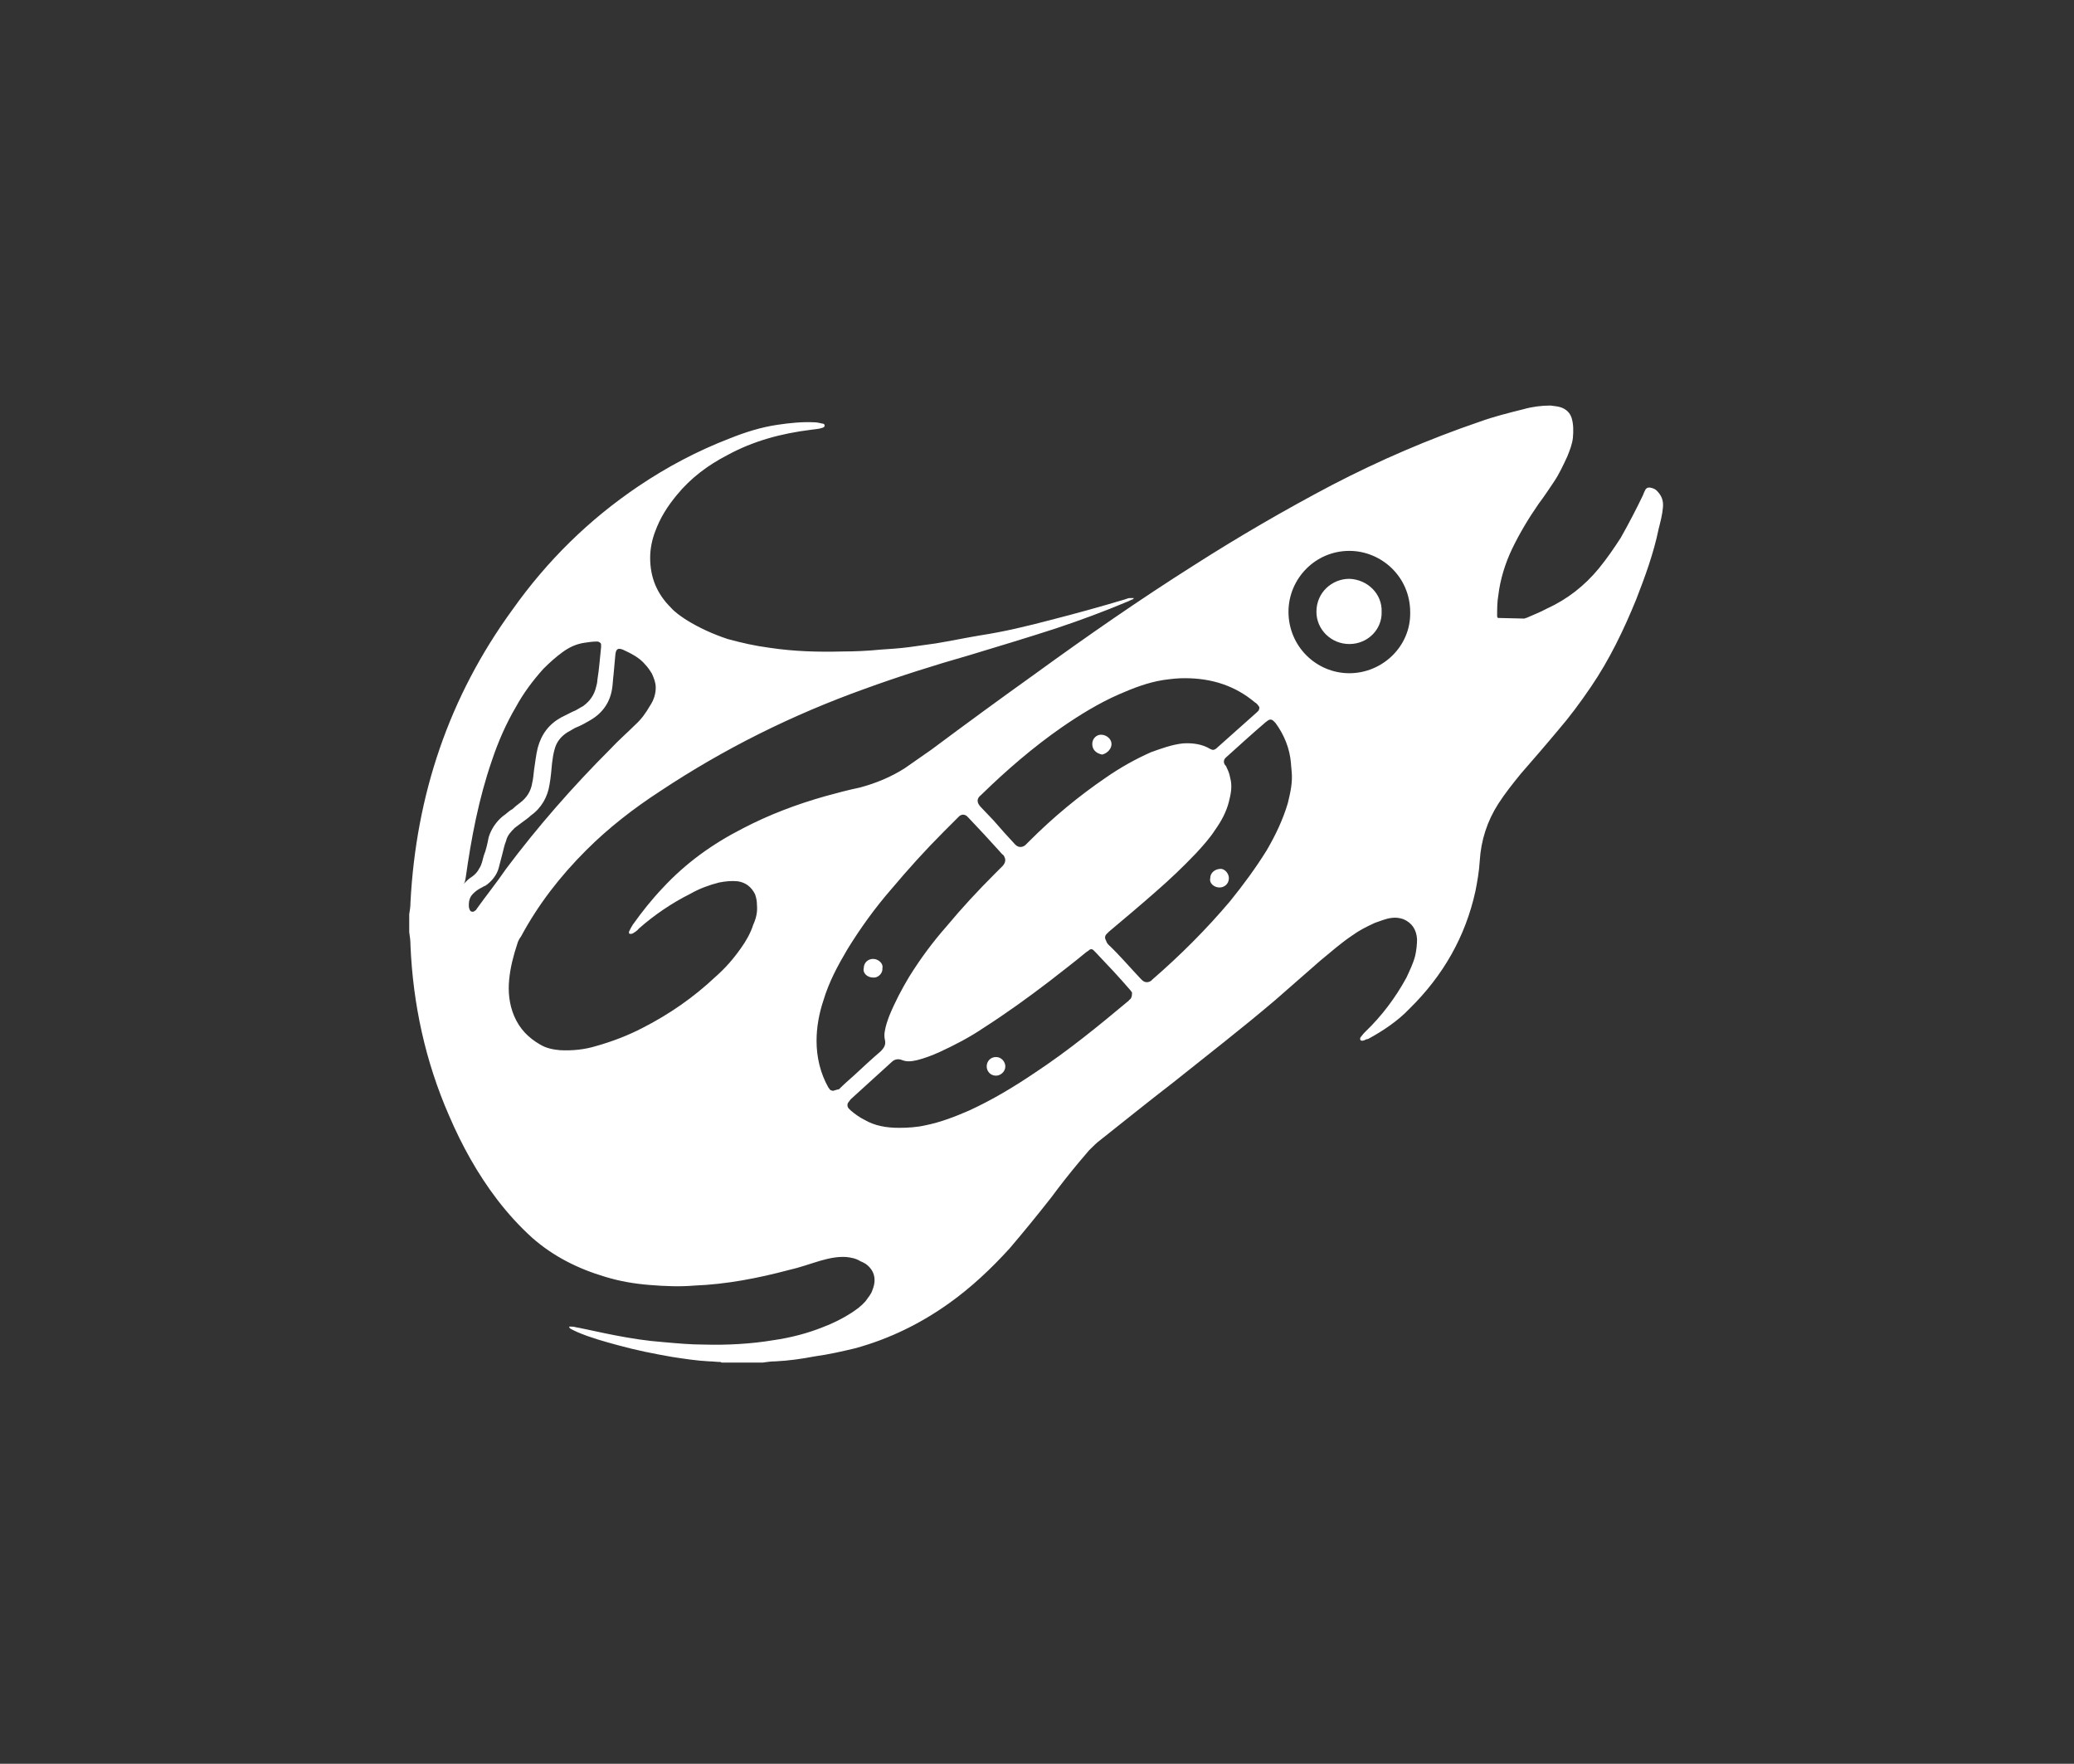 <?xml version="1.0" encoding="utf-8"?>
<!-- Generator: Adobe Illustrator 23.0.1, SVG Export Plug-In . SVG Version: 6.00 Build 0)  -->
<svg version="1.1" id="Mode_Isolation" xmlns="http://www.w3.org/2000/svg" xmlns:xlink="http://www.w3.org/1999/xlink" x="0px"
	 y="0px" viewBox="0 0 334 284" style="enable-background:new 0 0 334 284;" xml:space="preserve">
<rect x="0" y="0" width="334" height="284" fill="#333333" stroke="none"/>
<style type="text/css">
	.st0{fill:#FFFFFF;}
</style>
<g>
	<path class="st0" d="M241.2,99.5c0-0.1-0.1-0.2-0.1-0.2c0-1.2,0-2.4,0.2-3.5c0.3-2.5,1.1-5.1,2.2-7.4c1.2-2.5,2.7-5,4.3-7.3
		c0.9-1.2,1.7-2.4,2.5-3.6c0.8-1.2,1.5-2.7,2.1-4c0.4-1,0.8-2,0.9-3c0.1-1.1,0.1-2.2-0.2-3.2c-0.3-0.9-0.9-1.4-1.7-1.7
		c-0.6-0.2-1.1-0.2-1.7-0.3c-1.5,0-3,0.2-4.4,0.6c-2.4,0.6-4.8,1.2-7,2c-8.2,2.8-16.1,6.2-23.8,10.2c-7.6,4-15,8.3-22.2,12.9
		c-8.7,5.5-17.2,11.4-25.6,17.5c-5.6,4-11.2,8.1-16.7,12.2c-1.4,1-2.9,2-4.3,3c-2.2,1.4-4.6,2.4-7.2,3.1c-1.9,0.4-3.8,0.9-5.6,1.4
		c-4.6,1.3-9.1,3-13.3,5.2c-4.9,2.5-9.2,5.6-12.9,9.6c-1.8,1.9-3.3,3.8-4.8,5.9c-0.2,0.3-0.4,0.7-0.6,1.1c0,0.1,0,0.2,0,0.3
		c0.2,0.1,0.3,0.1,0.6,0c0.3-0.2,0.7-0.4,1-0.8c2.5-2.2,5.3-4.1,8.3-5.6c1.4-0.8,3-1.4,4.6-1.8c1-0.2,2-0.3,3-0.2
		c1.3,0.2,2.2,0.9,2.8,2.1c0.2,0.6,0.3,1.1,0.3,1.7c0.1,1.1-0.1,2.1-0.6,3.2c-0.4,1.3-1.2,2.7-2,3.8c-1.2,1.7-2.5,3.2-4.1,4.6
		c-3.5,3.3-7.4,6-11.7,8.2c-2.3,1.2-4.9,2.2-7.4,2.9c-1.9,0.6-3.9,0.8-5.9,0.7c-1.1-0.1-2.2-0.3-3.2-0.9c-1.9-1.1-3.3-2.5-4.2-4.6
		c-0.8-1.9-1-3.9-0.8-5.9c0.2-2,0.7-3.9,1.3-5.7c0.1-0.4,0.3-0.8,0.6-1.2c2.8-5.2,6.3-9.7,10.5-13.9c3.6-3.6,7.6-6.7,11.9-9.5
		c10.4-6.9,21.3-12.3,33-16.5c5.5-2,11.2-3.8,16.8-5.4c4.6-1.4,9.3-2.8,13.9-4.3c3.9-1.3,7.7-2.7,11.5-4.3c0.3-0.1,0.6-0.3,0.9-0.4
		c0.1,0,0.1-0.1,0.2-0.2c-0.2,0-0.4,0-0.7,0c-0.2,0-0.4,0.1-0.7,0.2c-4,1.2-8,2.3-11.9,3.3c-3.8,1-7.5,1.9-11.4,2.5
		c-2.4,0.4-4.8,0.9-7.2,1.3c-1.4,0.2-2.9,0.4-4.3,0.6c-1.5,0.2-3.1,0.3-4.6,0.4c-2,0.2-4.1,0.3-6.1,0.3c-4,0.1-7.8,0-11.8-0.6
		c-2.3-0.3-4.5-0.8-6.7-1.4c-2.4-0.8-4.6-1.8-6.7-3.1c-0.9-0.6-1.8-1.2-2.5-2c-2.2-2.2-3.3-4.8-3.3-8c0-1.4,0.3-2.9,0.8-4.2
		c0.8-2.2,2-4.1,3.5-5.9c2.2-2.7,5-4.8,8.1-6.4c4.2-2.3,8.7-3.5,13.5-4.1c0.6-0.1,1.2-0.1,1.8-0.3c0.3-0.1,0.4-0.2,0.4-0.4
		s-0.2-0.3-0.4-0.3c-0.4-0.1-0.9-0.2-1.2-0.2c-2-0.1-4,0.1-6,0.4c-2.7,0.4-5.2,1.2-7.7,2.2c-5.2,2-10.1,4.6-14.7,7.7
		c-8,5.4-14.7,12-20.3,19.9c-10.2,14-15.5,29.8-16.4,47.1c0,0.7-0.1,1.3-0.2,1.9v2.9c0.1,0.7,0.2,1.3,0.2,2.1
		c0.4,9.5,2.4,18.7,6.2,27.4c2.1,4.9,4.6,9.4,7.8,13.6c1.7,2.2,3.5,4.2,5.6,6.1c3.4,3,7.4,5,11.8,6.3c2.3,0.7,4.6,1.1,7.1,1.3
		c2.4,0.2,4.9,0.3,7.2,0.1c5.2-0.2,10.3-1.2,15.2-2.5c1.8-0.4,3.4-1,5.1-1.5c1.4-0.4,2.8-0.7,4.2-0.6c0.8,0.1,1.5,0.2,2.3,0.7
		c0.3,0.1,0.6,0.3,0.8,0.4c1.4,1,1.8,2.5,1.1,4.2c-0.2,0.7-0.7,1.2-1.1,1.8c-0.7,0.8-1.4,1.3-2.3,1.9c-1.4,0.9-3,1.7-4.6,2.3
		c-2.5,1-5.2,1.7-8,2.1c-3.6,0.6-7.4,0.8-11.1,0.7c-2.2,0-4.4-0.2-6.6-0.4c-2.7-0.2-5.2-0.6-7.8-1.1c-2.1-0.4-4.2-0.9-6.3-1.3
		c-0.3-0.1-0.7-0.1-1-0.1c-0.1,0.1,0,0.2,0.1,0.3c0.3,0.2,0.8,0.4,1.2,0.6c2.1,0.9,4.3,1.5,6.5,2.1c2.9,0.8,5.9,1.4,8.8,1.9
		c2,0.3,3.9,0.6,5.9,0.7c0.6,0,1.2,0.1,1.8,0.1c0.1,0,0.2,0.1,0.2,0.1h6.6c0.7-0.1,1.4-0.2,2.1-0.2c2.1-0.1,4.2-0.4,6.3-0.8
		c2.2-0.3,4.4-0.8,6.5-1.3c5.5-1.5,10.6-4,15.2-7.3c3.5-2.5,6.7-5.5,9.7-8.8c2.3-2.7,4.5-5.4,6.7-8.2c1.4-1.9,2.9-3.8,4.4-5.6
		c0.6-0.7,1.1-1.3,1.7-2c0.7-0.7,1.2-1.2,2-1.8c3.8-3,7.5-6,11.4-9c5.5-4.4,11.2-8.8,16.6-13.4c2.4-2.1,4.8-4.2,7.2-6.3
		c1.7-1.4,3.4-2.9,5.2-4.1c1.1-0.8,2.3-1.4,3.6-2c0.9-0.3,1.8-0.7,2.7-0.8c0.7-0.1,1.3,0,1.9,0.2c1.4,0.6,2.1,1.7,2.2,3.2
		c0,0.9-0.1,1.8-0.3,2.7c-0.3,1.2-0.9,2.4-1.4,3.5c-1.8,3.3-4,6.2-6.6,8.7c-0.2,0.2-0.4,0.4-0.7,0.8c-0.2,0.2-0.2,0.4-0.1,0.6
		c0.2,0.1,0.3,0.1,0.6,0c0.2-0.1,0.4-0.2,0.6-0.2c2.4-1.3,4.8-2.9,6.7-4.9c5.4-5.3,9-11.6,10.6-18.9c0.3-1.5,0.6-3.2,0.7-4.9
		c0.2-3.3,1.2-6.4,3-9.2c1.1-1.7,2.3-3.2,3.6-4.8c2-2.3,4-4.6,6-7c1.9-2.2,3.6-4.5,5.3-7c3-4.4,5.3-9.2,7.3-14.1
		c1.4-3.6,2.8-7.4,3.6-11.3c0.3-1.2,0.6-2.3,0.7-3.5c0.1-1.1-0.2-1.9-1-2.7c-0.2-0.2-0.4-0.3-0.7-0.4c-0.6-0.2-1-0.1-1.2,0.4
		c-0.1,0.2-0.2,0.4-0.3,0.7c-1.1,2.3-2.3,4.6-3.6,6.9c-1.1,1.7-2.2,3.3-3.5,4.9c-2.3,2.8-5.1,5-8.4,6.5c-1.1,0.6-2.2,1-3.3,1.5
		c-0.1,0-0.1,0-0.3,0.1L241.2,99.5z M75,141.3c0.9-6.4,2.1-12.7,4.2-18.8c1-3,2.3-6,3.9-8.7c1.2-2.2,2.7-4.2,4.4-6.1
		c1-1,2-1.9,3.1-2.7c1.1-0.8,2.2-1.3,3.5-1.5c0.7-0.1,1.3-0.2,2-0.2c0.1,0,0.3,0,0.4,0.1c0.2,0.1,0.3,0.2,0.3,0.4c0,0.1,0,0.3,0,0.4
		c-0.2,1.8-0.3,3.5-0.6,5.3c0,0.3-0.1,0.8-0.2,1.1c-0.3,1.3-1,2.3-2.1,3.1c-0.6,0.3-1.1,0.7-1.7,0.9c-0.6,0.3-1.2,0.6-1.8,0.9
		c-2,1.1-3.2,2.7-3.8,4.9c-0.3,1.2-0.4,2.4-0.6,3.6c-0.1,0.7-0.1,1.3-0.3,2.1c-0.2,1.3-0.9,2.4-2,3.2c-0.4,0.3-0.9,0.7-1.2,1
		c-0.6,0.3-1,0.8-1.5,1.1c-1.1,0.9-1.9,2.1-2.3,3.4c-0.2,1-0.4,2-0.8,3c-0.2,0.7-0.3,1.4-0.7,2c-0.3,0.6-0.7,1-1.1,1.3
		c-0.3,0.2-0.6,0.4-0.9,0.7c-0.2,0.2-0.4,0.4-0.8,0.8C74.9,142.2,74.9,141.8,75,141.3 M76.8,146.3c-0.1,0.2-0.2,0.3-0.4,0.4
		c-0.2,0.2-0.6,0.1-0.7-0.1c-0.1-0.2-0.2-0.4-0.2-0.8c0-0.9,0.2-1.5,0.9-2.1c0.3-0.3,0.8-0.6,1.2-0.8c0.2-0.1,0.3-0.2,0.6-0.3
		c1-0.7,1.8-1.7,2.1-2.8c0.2-0.8,0.4-1.5,0.6-2.3c0.2-0.7,0.3-1.4,0.6-2.1c0.2-0.9,0.8-1.5,1.4-2.1c0.4-0.3,0.8-0.6,1.2-0.9
		s1-0.7,1.4-1.1c1.7-1.2,2.7-3,3-5c0.2-1.1,0.3-2.3,0.4-3.4c0.1-0.8,0.2-1.5,0.4-2.2c0.3-1.2,1-2.1,2.1-2.8c0.6-0.3,1.1-0.7,1.7-0.9
		c0.7-0.3,1.2-0.6,1.9-1c2.1-1.2,3.3-3,3.6-5.3c0.1-0.7,0.1-1.3,0.2-2c0.1-1.1,0.2-2.2,0.3-3.3c0.1-0.9,0.4-1.1,1.2-0.8
		c1.3,0.6,2.7,1.3,3.6,2.4c0.4,0.4,0.8,1,1.1,1.5c0.3,0.7,0.6,1.4,0.6,2.2c0,1-0.3,2-0.9,2.9c-0.7,1.2-1.4,2.2-2.4,3.1
		c-1.3,1.3-2.7,2.5-4,3.9c-6.1,6.1-11.7,12.5-16.8,19.3C80,142.1,78.3,144.2,76.8,146.3 M158,128c4.1-4,8.4-7.7,13-10.9
		c2.9-2,6-3.9,9.2-5.3c2.3-1,4.6-1.9,7.1-2.3c1.4-0.2,2.4-0.3,3.5-0.3c4.5,0,8.2,1.3,11.3,3.9c0.2,0.1,0.4,0.3,0.6,0.6
		c0.2,0.2,0.1,0.4,0,0.7c-0.1,0.1-0.2,0.2-0.3,0.3l-6.4,5.7l-0.1,0.1c-0.4,0.3-0.6,0.3-1,0.1c-1.3-0.8-2.9-1-4.4-0.9
		c-1.8,0.2-3.4,0.8-5.1,1.4c-2.5,1.1-5,2.5-7.3,4.1c-4.4,3-8.5,6.4-12.3,10.2c-0.2,0.2-0.3,0.3-0.6,0.6c-0.4,0.4-1.1,0.6-1.7,0
		c-1.2-1.3-2.3-2.5-3.5-3.9c-0.7-0.7-1.3-1.4-2-2.1C157.3,129.3,157.2,128.6,158,128 M134.3,175.6c-0.2,0.1-0.3,0-0.6-0.1
		c-0.1-0.1-0.2-0.3-0.3-0.4c-1.3-2.3-1.9-4.9-1.9-7.5c0-2.2,0.4-4.4,1.1-6.5c0.9-3,2.3-5.6,3.9-8.3c2.1-3.4,4.4-6.6,7.1-9.7
		c2.7-3.2,5.4-6.2,8.4-9.2c0.7-0.7,1.4-1.4,2.1-2.1c0.1-0.1,0.3-0.3,0.4-0.4c0.4-0.3,0.8-0.3,1.2,0c0.1,0.1,0.2,0.2,0.3,0.3
		c1.7,1.8,3.3,3.5,5,5.4c0.2,0.2,0.3,0.4,0.6,0.6c0.4,0.6,0.4,1.1-0.1,1.7c-0.4,0.4-0.9,0.9-1.3,1.3c-2.8,2.8-5.3,5.5-7.8,8.5
		c-2.2,2.5-4.2,5.2-6,8.1c-1.2,2-2.3,4.1-3.2,6.3c-0.3,0.8-0.6,1.7-0.7,2.4c-0.1,0.4-0.1,1,0,1.4c0.2,0.8-0.1,1.3-0.7,1.9
		c-1.4,1.2-2.8,2.5-4.2,3.8c-0.9,0.8-1.7,1.5-2.5,2.3C134.9,175.4,134.7,175.5,134.3,175.6 M182,160.9c-0.1,0.1-0.2,0.1-0.2,0.2
		c-4.9,4.1-9.8,8.1-15.1,11.6c-3.4,2.3-6.9,4.4-10.6,6.1c-2.3,1-4.6,1.9-7.1,2.4c-1.3,0.3-2.8,0.4-4.2,0.4c-2,0-3.9-0.3-5.6-1.3
		c-0.8-0.4-1.5-0.9-2.2-1.5c-0.1-0.1-0.2-0.2-0.3-0.3c-0.3-0.3-0.3-0.8,0-1.1c0.1-0.1,0.2-0.3,0.3-0.4c2.2-2,4.4-4,6.6-6
		c0.4-0.4,1-0.6,1.7-0.3c0.8,0.3,1.5,0.2,2.4,0c1.2-0.3,2.5-0.8,3.6-1.3c2.4-1.1,4.9-2.4,7.1-3.9c3.6-2.3,7.2-4.9,10.6-7.5
		c1.9-1.5,3.9-3,5.7-4.5c0.2-0.2,0.6-0.4,0.8-0.6c0.2-0.1,0.4-0.1,0.6,0.1c0.1,0.1,0.2,0.2,0.3,0.3c1.9,2,3.8,4,5.6,6.1
		c0.1,0.1,0.2,0.3,0.3,0.4C182.3,160.2,182.3,160.6,182,160.9 M207.4,129.3c-0.8,2.7-2,5.2-3.4,7.6c-1.8,2.9-3.8,5.6-5.9,8.2
		c-3.8,4.5-8,8.7-12.5,12.6c-0.1,0.1-0.1,0.1-0.2,0.2c-0.4,0.3-1,0.4-1.5-0.1c-0.1-0.1-0.2-0.2-0.2-0.2c-1.8-1.9-3.4-3.8-5.2-5.5
		c-0.2-0.2-0.3-0.4-0.4-0.7c-0.2-0.3-0.2-0.7,0.1-1c0.1-0.1,0.3-0.3,0.4-0.4c2.5-2.1,5-4.2,7.5-6.4c2.3-2,4.4-4,6.5-6.2
		c1.1-1.2,2.2-2.4,3.1-3.8c1-1.4,1.8-2.9,2.2-4.5c0.3-1.2,0.6-2.5,0.2-3.9c-0.1-0.6-0.3-1.1-0.6-1.7c0-0.1-0.1-0.2-0.2-0.3
		c-0.3-0.4-0.3-0.9,0.2-1.3c2.1-1.9,4.2-3.8,6.3-5.6c0.1-0.1,0.3-0.2,0.4-0.3c0.3-0.2,0.6-0.2,0.9,0.1c0.1,0.1,0.2,0.2,0.3,0.3
		c1.4,1.9,2.3,4.1,2.5,6.5c0,0.4,0.1,0.9,0.1,1.2C208.2,126,207.8,127.6,207.4,129.3 M217.3,108.4c-5.3,0-9.8-4.3-9.8-9.9
		c0-5.3,4.3-9.8,9.8-9.8c5.1,0,9.8,4.1,9.8,9.9C227.2,104.1,222.6,108.4,217.3,108.4"/>
	<path class="st0" d="M160.4,170.2c0.9,0,1.5,0.8,1.5,1.5c0,0.9-0.8,1.5-1.5,1.5c-0.9,0-1.5-0.7-1.5-1.5S159.5,170.2,160.4,170.2"/>
	<path class="st0" d="M140.6,157.4c-1,0-1.7-0.8-1.5-1.5c0-0.9,0.7-1.5,1.5-1.5c0.9,0,1.7,0.8,1.5,1.5
		C142.2,156.7,141.4,157.5,140.6,157.4"/>
	<path class="st0" d="M175.9,119.8c0-0.9,0.7-1.5,1.4-1.5c0.9,0,1.7,0.7,1.7,1.5s-0.7,1.5-1.5,1.7
		C176.5,121.3,175.9,120.7,175.9,119.8"/>
	<path class="st0" d="M197.9,141.4c0,0.9-0.7,1.5-1.5,1.5c-0.9,0-1.7-0.7-1.5-1.5c0-0.9,0.8-1.5,1.7-1.5
		C197.2,139.9,197.9,140.6,197.9,141.4"/>
	<path class="st0" d="M222.5,98.5c0.1,2.8-2.2,5.2-5.2,5.2c-2.9,0-5.3-2.3-5.3-5.2c0-3.1,2.5-5.3,5.3-5.3
		C220.2,93.3,222.6,95.6,222.5,98.5"/>
</g>
</svg>
